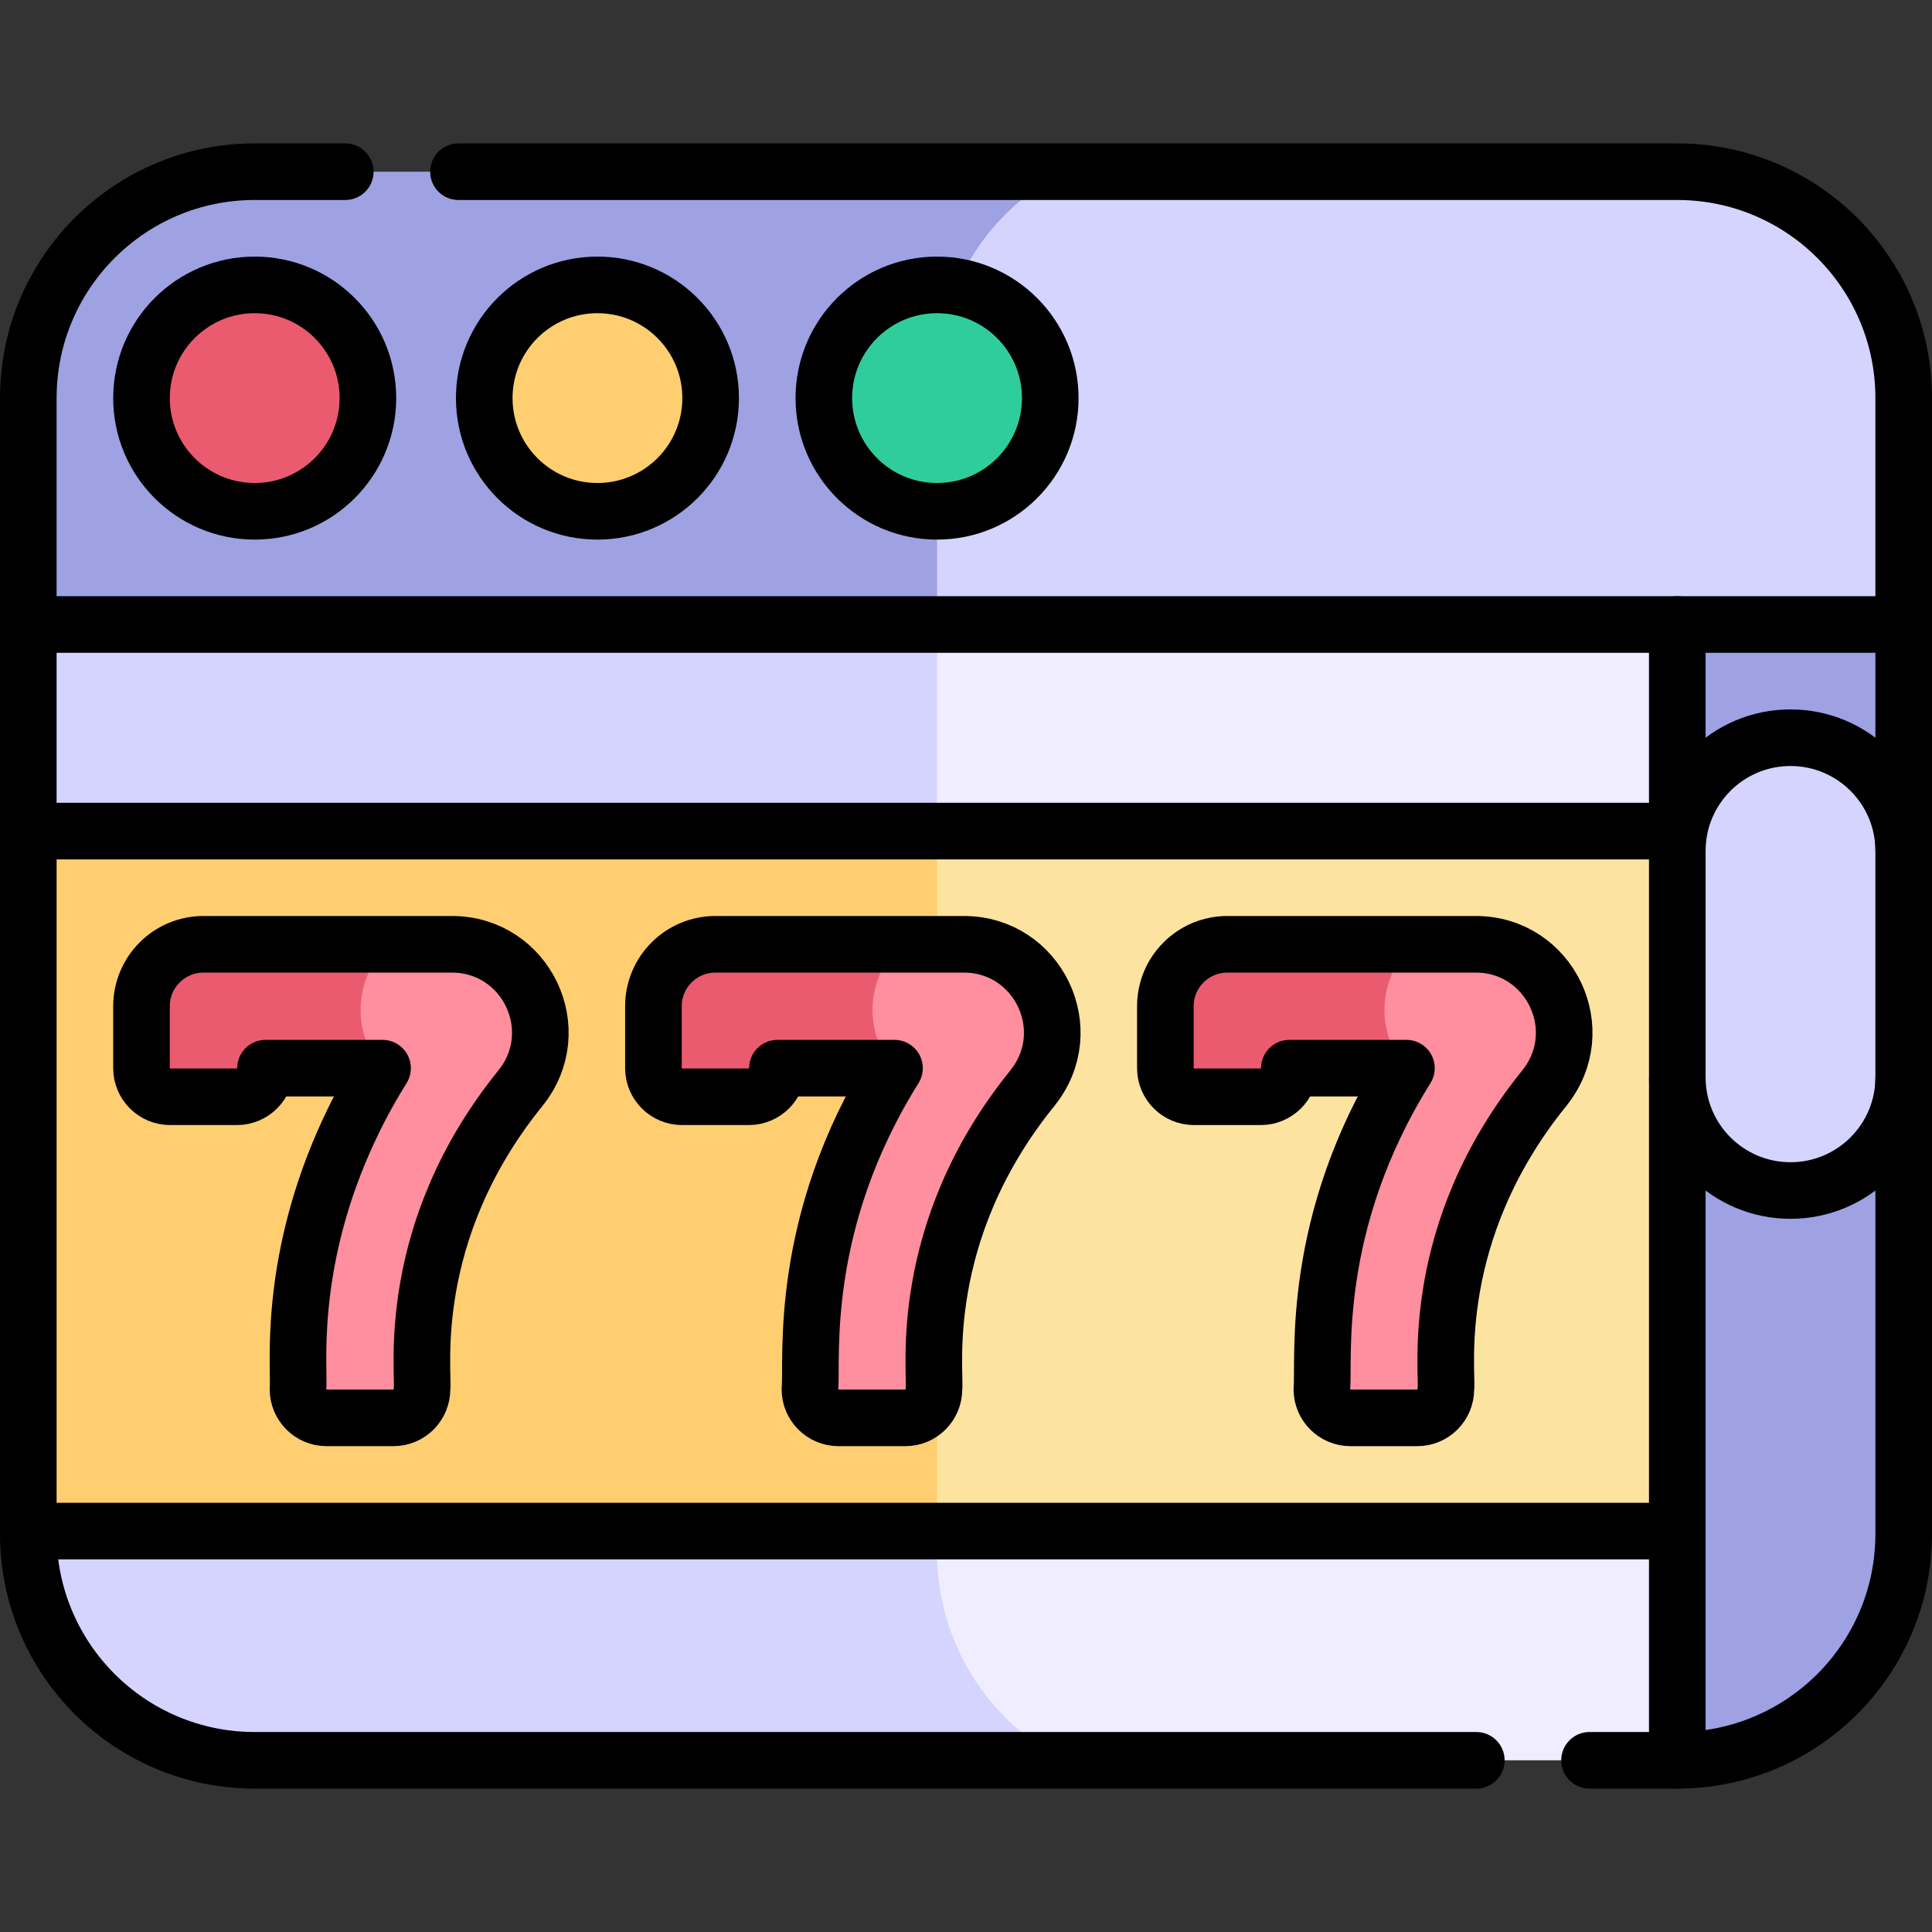 <?xml version="1.0" encoding="UTF-8"?> <svg xmlns="http://www.w3.org/2000/svg" xmlns:xlink="http://www.w3.org/1999/xlink" version="1.1" id="Capa_1" x="0px" y="0px" viewBox="0 0 512 512" style="enable-background:new 0 0 512 512;" xml:space="preserve" width="512" height="512"><rect x="0" y="0" width="512" height="512" fill="#333333" stroke="none"/> <g> <g> <g> <path style="fill:#D4D4FF;" d="M444.5,45.5H281.881l-63.553,15.268V195.5H474.5l30-30v-60C504.5,72.363,477.637,45.5,444.5,45.5z&#10;&#9;&#9;&#9;&#9;"></path> <path style="fill:#9EA2E3;" d="M281.881,45.5H67.5c-33.137,0-60,26.863-60,60v60l30,30h210.828v-94.917&#10;&#9;&#9;&#9;&#9;C248.328,76.6,261.955,55.812,281.881,45.5z"></path> </g> <g> <circle style="fill:#EA5B70;" cx="67.5" cy="105.5" r="30"></circle> <circle style="fill:#30CD9C;" cx="248.328" cy="105.5" r="30"></circle> <circle style="fill:#FFCE71;" cx="158.328" cy="105.5" r="30"></circle> </g> <g> <path style="fill:#9EA2E3;" d="M504.5,165.5h-60l-50,142.054l50,158.946c33.137,0,60-26.863,60-60v-121l-20-30l20-30V165.5z"></path> <path style="fill:#D4D4FF;" d="M444.5,225.5l-10,27.5l10,32.5c0,16.569,13.431,30,30,30c16.569,0,30-13.431,30-30v-60&#10;&#9;&#9;&#9;&#9;c0-16.569-13.431-30-30-30C457.931,195.5,444.5,208.931,444.5,225.5z"></path> </g> <g> <g> <polygon style="fill:#EFEDFF;" points="444.5,165.5 248.328,165.5 218.328,186.5 218.328,240.25 418.999,240.25 444.5,220.25 &#10;&#9;&#9;&#9;&#9;&#9;&#9;&#9;&#9;&#9;"></polygon> <polygon style="fill:#D4D4FF;" points="248.328,165.5 7.5,165.5 7.5,220.25 27.857,240.25 248.328,240.25 &#9;&#9;&#9;&#9;"></polygon> </g> <g> <g> <polygon style="fill:#EFEDFF;" points="218.328,385.75 218.328,448.403 281.881,466.5 444.5,466.5 444.5,405.75 &#10;&#9;&#9;&#9;&#9;&#9;&#9;420.822,385.75 &#9;&#9;&#9;&#9;&#9;"></polygon> <path style="fill:#D4D4FF;" d="M248.328,411.417v-5.667l-30-20H41.078l-33.578,20v0.75c0,33.137,26.863,60,60,60h214.381&#10;&#9;&#9;&#9;&#9;&#9;&#9;C261.955,456.188,248.328,435.4,248.328,411.417z"></path> </g> <g> <polygon style="fill:#FCE3A0;" points="248.328,220.25 218.328,240.25 218.328,385.75 248.328,405.75 444.5,405.75 &#10;&#9;&#9;&#9;&#9;&#9;&#9;444.5,220.25 &#9;&#9;&#9;&#9;&#9;"></polygon> <rect x="7.5" y="220.25" style="fill:#FFCE71;" width="240.828" height="185.5"></rect> </g> </g> </g> <g> <g> <path style="fill:#FF8E9E;" d="M119.789,250.25h-16.804l-17.786,16.078l16.184,16.749c-3.9,6.234-7.341,12.738-10.303,19.485&#10;&#9;&#9;&#9;&#9;&#9;c-8.032,18.296-12.105,37.397-12.105,56.774v8.838c0,4.184,3.395,7.575,7.583,7.575h17.693c4.188,0,7.583-3.392,7.583-7.575&#10;&#9;&#9;&#9;&#9;&#9;v-8.838c0-25.063,9.364-50.27,26.04-70.898c5.411-6.693,6.824-15.763,3.545-23.718&#10;&#9;&#9;&#9;&#9;&#9;C137.809,255.965,129.268,250.25,119.789,250.25z"></path> <path style="fill:#EA5B70;" d="M103.277,250.25H53.929c-9.073,0-16.429,7.349-16.429,16.413v16.414&#10;&#9;&#9;&#9;&#9;&#9;c0,4.184,3.395,7.575,7.583,7.575h17.693c4.188,0,7.583-3.391,7.583-7.575h31.024C93.346,274.353,93.309,259.152,103.277,250.25&#10;&#9;&#9;&#9;&#9;&#9;z"></path> </g> <g> <path style="fill:#FF8E9E;" d="M255.456,250.25h-16.804l-17.786,16.078l16.184,16.749c-3.9,6.234-7.341,12.738-10.303,19.486&#10;&#9;&#9;&#9;&#9;&#9;c-8.032,18.296-12.105,37.397-12.105,56.774v8.838c0,4.184,3.395,7.575,7.583,7.575h17.693c4.188,0,7.583-3.392,7.583-7.575&#10;&#9;&#9;&#9;&#9;&#9;v-8.838c0-25.063,9.364-50.27,26.04-70.898c5.411-6.693,6.824-15.763,3.545-23.718&#10;&#9;&#9;&#9;&#9;&#9;C273.475,255.965,264.934,250.25,255.456,250.25z"></path> <path style="fill:#EA5B70;" d="M238.944,250.25h-49.348c-9.073,0-16.429,7.349-16.429,16.413v16.414&#10;&#9;&#9;&#9;&#9;&#9;c0,4.184,3.395,7.575,7.583,7.575h17.693c4.188,0,7.583-3.391,7.583-7.575h31.024&#10;&#9;&#9;&#9;&#9;&#9;C229.013,274.353,228.975,259.152,238.944,250.25z"></path> </g> <g> <path style="fill:#FF8E9E;" d="M391.123,250.25h-16.804l-17.786,16.078l16.184,16.749c-3.9,6.234-7.341,12.738-10.303,19.486&#10;&#9;&#9;&#9;&#9;&#9;c-8.032,18.296-12.105,37.397-12.105,56.774v8.838c0,4.184,3.395,7.575,7.583,7.575h17.693c4.188,0,7.583-3.392,7.583-7.575&#10;&#9;&#9;&#9;&#9;&#9;v-8.838c0-25.063,9.364-50.27,26.04-70.898c5.411-6.693,6.824-15.763,3.545-23.718&#10;&#9;&#9;&#9;&#9;&#9;C409.142,255.965,400.601,250.25,391.123,250.25z"></path> <path style="fill:#EA5B70;" d="M374.611,250.25h-49.348c-9.073,0-16.429,7.349-16.429,16.413v16.414&#10;&#9;&#9;&#9;&#9;&#9;c0,4.184,3.395,7.575,7.583,7.575h17.693c4.188,0,7.583-3.391,7.583-7.575h31.024&#10;&#9;&#9;&#9;&#9;&#9;C364.679,274.353,364.642,259.152,374.611,250.25z"></path> </g> </g> </g> <g> <g> <path style="fill:none;stroke:#000000;stroke-width:15;stroke-linecap:round;stroke-linejoin:round;stroke-miterlimit:10;stroke-dasharray:323,30,1000,0,1000,0;" d="&#10;&#9;&#9;&#9;&#9;M444.5,45.5h-377c-33.137,0-60,26.863-60,60v60h497v-60C504.5,72.363,477.637,45.5,444.5,45.5z"></path> <path style="fill:none;stroke:#000000;stroke-width:15;stroke-linecap:round;stroke-linejoin:round;stroke-miterlimit:10;" d="&#10;&#9;&#9;&#9;&#9;M444.5,466.5c33.137,0,60-26.863,60-60v-241"></path> <path style="fill:none;stroke:#000000;stroke-width:15;stroke-linecap:round;stroke-linejoin:round;stroke-miterlimit:10;stroke-dasharray:659,30,1000,0,1000,0;" d="&#10;&#9;&#9;&#9;&#9;M7.5,165.5v241c0,33.137,26.863,60,60,60h377v-301"></path> </g> <g> <circle style="fill:none;stroke:#000000;stroke-width:15;stroke-linecap:round;stroke-linejoin:round;stroke-miterlimit:10;" cx="67.5" cy="105.5" r="30"></circle> <circle style="fill:none;stroke:#000000;stroke-width:15;stroke-linecap:round;stroke-linejoin:round;stroke-miterlimit:10;" cx="248.328" cy="105.5" r="30"></circle> <circle style="fill:none;stroke:#000000;stroke-width:15;stroke-linecap:round;stroke-linejoin:round;stroke-miterlimit:10;" cx="158.328" cy="105.5" r="30"></circle> </g> <g> <path style="fill:none;stroke:#000000;stroke-width:15;stroke-linecap:round;stroke-linejoin:round;stroke-miterlimit:10;" d="&#10;&#9;&#9;&#9;&#9;M119.789,250.25h-65.86c-9.073,0-16.429,7.349-16.429,16.413v16.414c0,4.184,3.395,7.575,7.583,7.575h17.693&#10;&#9;&#9;&#9;&#9;c4.188,0,7.583-3.391,7.583-7.575h31.024c-3.9,6.234-7.34,12.738-10.303,19.485c-14.897,33.932-11.651,60.339-12.105,65.612&#10;&#9;&#9;&#9;&#9;c0,4.184,3.395,7.575,7.583,7.575h17.693c4.188,0,7.583-3.392,7.583-7.575c0.641-4.047-5.037-41.296,26.04-79.736&#10;&#9;&#9;&#9;&#9;C150.42,272.918,139.326,250.25,119.789,250.25z"></path> <path style="fill:none;stroke:#000000;stroke-width:15;stroke-linecap:round;stroke-linejoin:round;stroke-miterlimit:10;" d="&#10;&#9;&#9;&#9;&#9;M255.456,250.25h-65.86c-9.073,0-16.429,7.349-16.429,16.413v16.414c0,4.184,3.395,7.575,7.583,7.575h17.693&#10;&#9;&#9;&#9;&#9;c4.188,0,7.583-3.391,7.583-7.575h31.024c-25.712,41.094-21.71,76.984-22.409,85.098c0,4.184,3.395,7.575,7.583,7.575h17.693&#10;&#9;&#9;&#9;&#9;c4.188,0,7.583-3.392,7.583-7.575c0.641-4.047-5.036-41.296,26.04-79.736C286.084,272.921,274.998,250.25,255.456,250.25z"></path> <path style="fill:none;stroke:#000000;stroke-width:15;stroke-linecap:round;stroke-linejoin:round;stroke-miterlimit:10;" d="&#10;&#9;&#9;&#9;&#9;M391.123,250.25h-65.86c-9.073,0-16.429,7.349-16.429,16.413v16.414c0,4.184,3.395,7.575,7.583,7.575h17.693&#10;&#9;&#9;&#9;&#9;c4.188,0,7.583-3.391,7.583-7.575h31.024c-25.711,41.094-21.71,76.984-22.409,85.098c0,4.184,3.395,7.575,7.583,7.575h17.693&#10;&#9;&#9;&#9;&#9;c4.188,0,7.583-3.392,7.583-7.575c0.641-4.047-5.037-41.296,26.04-79.736C421.753,272.918,410.658,250.25,391.123,250.25z"></path> </g> <line style="fill:none;stroke:#000000;stroke-width:15;stroke-linecap:round;stroke-linejoin:round;stroke-miterlimit:10;" x1="7.5" y1="405.75" x2="444.5" y2="405.75"></line> <line style="fill:none;stroke:#000000;stroke-width:15;stroke-linecap:round;stroke-linejoin:round;stroke-miterlimit:10;" x1="444.5" y1="220.25" x2="7.5" y2="220.25"></line> <path style="fill:none;stroke:#000000;stroke-width:15;stroke-linejoin:round;stroke-miterlimit:10;" d="M504.5,285.5&#10;&#9;&#9;&#9;c0,16.568-13.432,30-30,30c-16.569,0-30-13.432-30-30"></path> <path style="fill:none;stroke:#000000;stroke-width:15;stroke-linejoin:round;stroke-miterlimit:10;" d="M444.5,225.5&#10;&#9;&#9;&#9;c0-16.568,13.432-30,30-30c16.569,0,30,13.432,30,30"></path> </g> </g> </svg> 